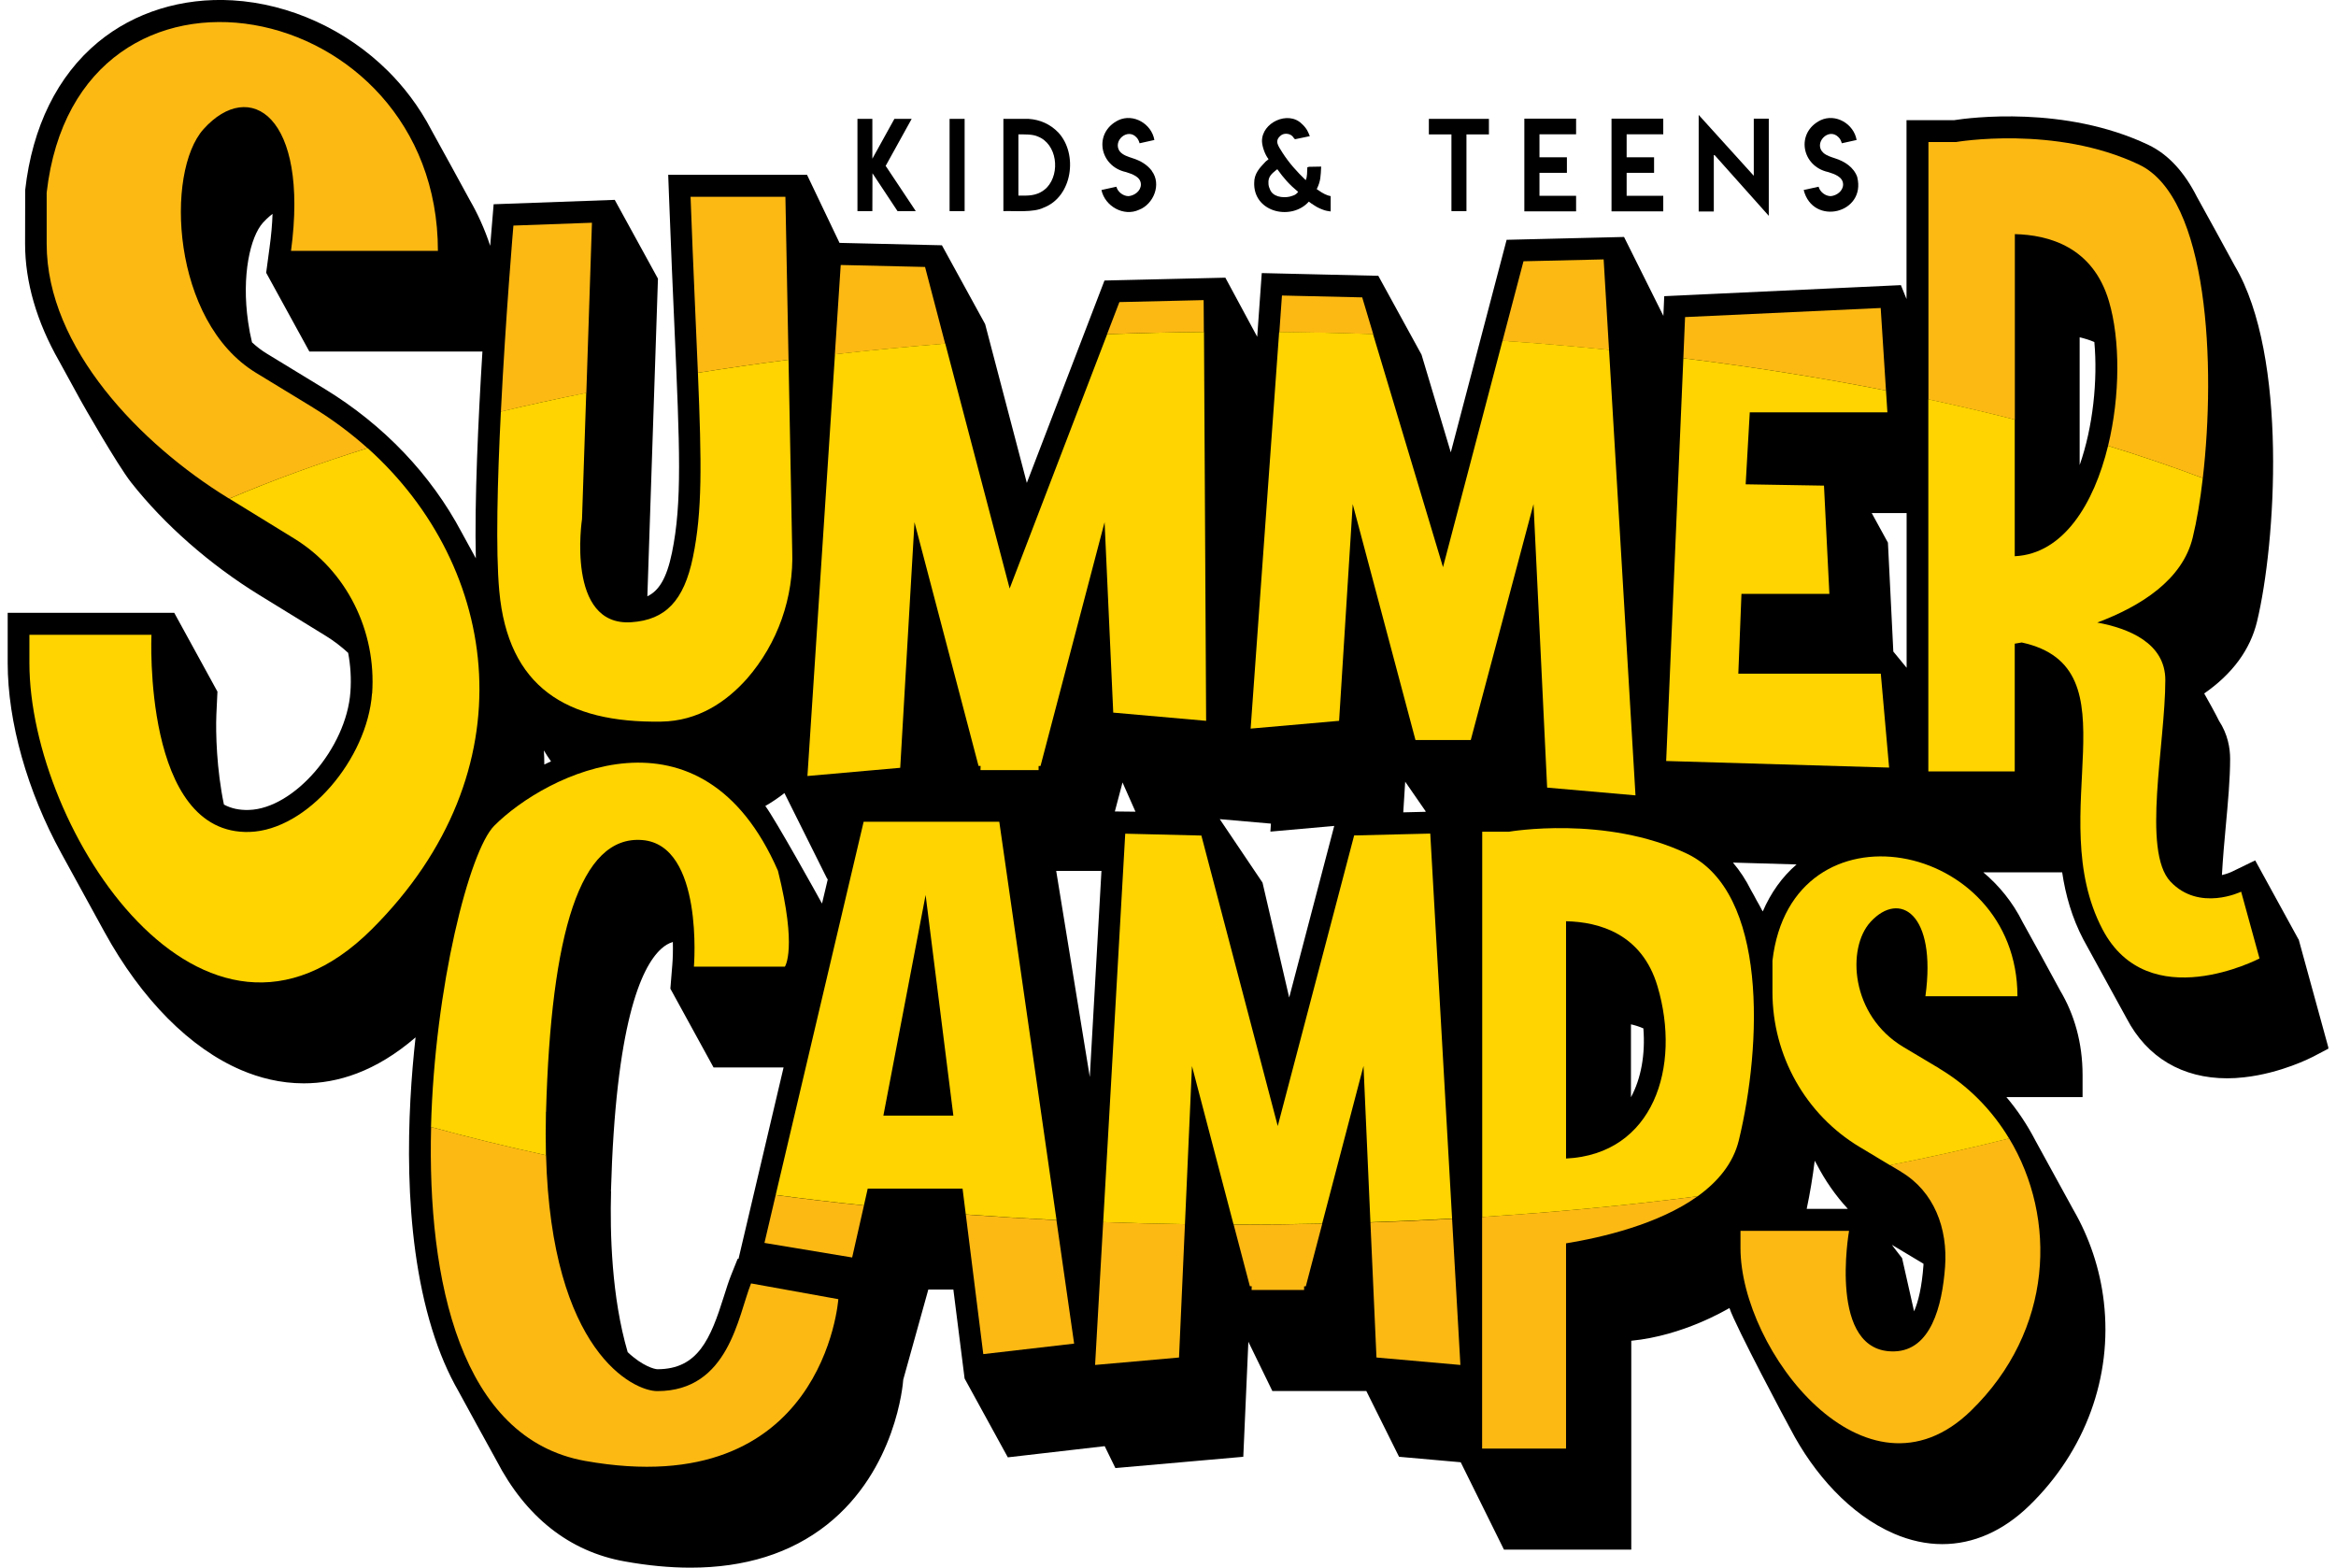 <svg width="152" height="102" viewBox="0 0 152 102" fill="none" xmlns="http://www.w3.org/2000/svg">
<g clip-path="url(#clip0_4451_1062)">
<path d="M149.553 61.109L146.742 55.982L145.217 56.722C145.217 56.722 144.956 56.85 144.577 56.936C144.64 55.825 144.739 54.707 144.823 53.81C144.971 52.2 145.111 50.683 145.111 49.373C145.111 48.689 144.963 47.771 144.38 46.888C144.289 46.674 143.523 45.278 143.424 45.121C145.266 43.84 146.418 42.273 146.861 40.443C148.077 35.408 148.899 23.18 145.413 17.298C145.301 17.077 143.073 13.018 142.953 12.812C142.166 11.259 141.133 10.063 139.783 9.422C134.357 6.844 128.137 7.663 127.146 7.819H124.054V19.456L123.688 18.552L108.289 19.271L108.233 20.553L105.674 15.418L98.034 15.603L94.401 29.433L92.496 23.074L89.684 17.946L82.101 17.768L81.805 21.913L79.732 18.067L71.867 18.252L66.814 31.42L64.101 21.087L61.289 15.959L54.626 15.803L52.511 11.373H43.479L43.535 12.861C43.655 16.152 43.781 18.9 43.887 21.322C44.231 29.141 44.393 32.709 43.725 35.956C43.374 37.665 42.854 38.449 42.123 38.798L42.812 18.131L40 13.004L32.121 13.289L32.016 14.549C32.009 14.663 31.959 15.183 31.896 15.995C31.531 14.877 31.067 13.88 30.561 13.004C30.448 12.783 28.22 8.724 28.101 8.517C27.25 6.872 26.217 5.59 25.261 4.636C22.534 1.923 18.851 0.242 15.133 0.022C11.844 -0.171 8.737 0.798 6.383 2.742C3.747 4.921 2.102 8.247 1.639 12.363V12.441L1.632 15.86C1.632 18.352 2.391 20.944 3.846 23.494C3.958 23.707 5.132 25.844 5.251 26.057C5.364 26.271 7.648 30.266 8.527 31.384C10.684 34.126 13.657 36.74 16.89 38.726L21.213 41.383C21.733 41.703 22.211 42.074 22.654 42.479C22.808 43.298 22.865 44.153 22.801 45.022C22.541 48.661 19.147 52.606 16.202 52.699C15.583 52.72 15.049 52.606 14.571 52.35C14.093 50.064 14.03 47.671 14.079 46.496L14.149 45L11.338 39.873H0.5V43.127C0.5 46.966 1.772 51.481 3.993 55.526C4.063 55.654 6.755 60.568 6.805 60.653C9.208 65.026 12.371 68.216 15.717 69.633C16.855 70.118 18.233 70.488 19.765 70.488C21.944 70.488 24.439 69.74 27.04 67.497C26.512 72.233 26.119 80.045 28.115 86.49C28.579 87.992 29.155 89.346 29.837 90.528C29.949 90.748 32.177 94.8 32.297 95.014C34.209 98.703 37.048 100.953 40.647 101.594C42.151 101.865 43.585 102 44.927 102C48.476 102 51.45 101.067 53.804 99.209C58.316 95.641 58.759 90.008 58.773 89.766L60.404 83.905H62.034L62.765 89.694L65.577 94.822L71.881 94.095L72.577 95.52L80.899 94.786L81.229 87.302L82.79 90.506H88.904L91.034 94.786L95.047 95.142L97.859 100.825H106.145V87.237C109.54 86.903 112.316 85.222 112.534 85.108C112.9 86.248 116.379 92.778 116.505 92.984C118.023 95.897 120.385 98.553 123.231 99.785C124.286 100.241 125.347 100.469 126.38 100.469C128.397 100.469 130.337 99.622 132.045 97.962C135.693 94.416 137.457 89.588 136.895 84.716C136.649 82.566 135.953 80.515 134.906 78.706C134.793 78.492 132.565 74.433 132.446 74.22C131.919 73.201 131.286 72.247 130.555 71.385H135.51V69.954C135.51 67.825 134.962 65.987 134.062 64.47C133.95 64.25 131.729 60.19 131.602 59.984C130.963 58.702 130.084 57.627 129.051 56.758H134.182C134.4 58.225 134.814 59.706 135.566 61.138C135.651 61.301 138.35 66.208 138.378 66.265C139.706 68.807 142.004 70.16 144.921 70.16C145.273 70.16 145.638 70.139 146.011 70.096C148.429 69.833 150.418 68.8 150.502 68.757L151.521 68.223L149.567 61.109H149.553ZM31.39 22.881C31.116 27.332 30.87 32.63 30.962 36.327C30.884 36.191 30.814 36.049 30.736 35.913C30.624 35.7 30.505 35.486 30.385 35.273C30.273 35.059 30.153 34.845 30.034 34.632C28.052 30.9 25.001 27.667 21.114 25.296L17.375 23.017C17.031 22.81 16.708 22.561 16.398 22.276C16.293 21.849 16.209 21.407 16.145 20.951C15.703 17.903 16.293 15.397 17.108 14.492C17.221 14.364 17.453 14.129 17.734 13.915C17.713 14.578 17.649 15.311 17.537 16.123L17.319 17.747L20.131 22.874H31.397L31.39 22.881ZM135.32 30.259V21.948C135.665 22.027 135.981 22.126 136.276 22.255C136.501 24.733 136.192 27.781 135.32 30.259ZM123.196 42.401L122.845 35.308L121.791 33.385H124.061V43.448L123.196 42.394V42.401ZM106.124 71.392V66.65C106.384 66.707 106.658 66.792 106.932 66.913C107.066 68.594 106.785 70.175 106.124 71.392ZM118.206 75.743C118.747 76.797 119.429 77.78 120.237 78.656H117.559C117.777 77.624 117.953 76.57 118.08 75.523C118.122 75.594 118.164 75.672 118.206 75.743ZM123.098 80.992L125.157 82.224C125.157 82.224 125.157 82.288 125.157 82.317C125.052 83.748 124.82 84.695 124.546 85.322L123.766 81.861C123.766 81.861 123.07 80.971 123.105 80.992M79.36 53.297L82.698 53.589L82.663 54.109L86.817 53.738L83.886 64.905L82.15 57.427L79.367 53.297H79.36ZM53.818 57.192H53.867L53.488 58.788C53.474 58.759 53.453 58.73 53.438 58.702C53.326 58.488 50.402 53.226 49.798 52.442C50.219 52.2 50.634 51.922 51.042 51.602L53.825 57.185L53.818 57.192ZM92.763 52.784V52.82L91.308 52.855L91.434 50.861L92.763 52.784ZM73.877 52.813L72.542 52.798L73.041 50.911L73.884 52.813H73.877ZM68.725 56.665H71.67L70.911 70.075L68.725 56.665ZM39.754 77.517C40.056 66.671 41.694 62.953 43.015 61.743C43.261 61.515 43.514 61.373 43.781 61.287C43.795 61.843 43.781 62.355 43.746 62.776L43.62 64.328L46.431 69.455H50.986L48.055 81.904H47.998L47.57 82.972C47.408 83.378 47.261 83.848 47.106 84.339C46.234 87.116 45.419 89.089 42.776 89.089C42.601 89.089 41.806 88.89 40.843 87.978C39.796 84.41 39.684 80.244 39.761 77.517M35.389 48.825C35.53 49.074 35.692 49.309 35.853 49.537C35.706 49.608 35.558 49.672 35.417 49.743C35.417 49.437 35.41 49.131 35.389 48.825ZM114.706 59.307C114.706 59.307 114.664 59.243 114.643 59.208C114.53 58.987 114.411 58.773 114.291 58.567C114.179 58.346 114.059 58.132 113.94 57.926C113.602 57.249 113.209 56.651 112.759 56.124L116.899 56.245C115.957 57.057 115.219 58.097 114.699 59.307" fill="black"/>
<path d="M57.627 10.796L59.321 7.734H58.197L56.763 10.326V7.734H55.793V13.737H56.763L56.77 11.273L58.401 13.737H59.589L57.67 10.853L57.627 10.796Z" fill="black"/>
<path d="M62.767 7.734H61.788V13.737H62.767V7.734Z" fill="black"/>
<path d="M68.859 8.617C68.332 8.076 67.678 7.784 66.926 7.734H65.289V13.737C66.013 13.709 67.257 13.844 67.91 13.509C69.78 12.804 70.166 10.02 68.859 8.617ZM66.772 12.726H66.266V8.745C66.659 8.745 67.179 8.724 67.524 8.88C68.782 9.365 69 11.245 68.135 12.185C67.77 12.569 67.306 12.719 66.772 12.726Z" fill="black"/>
<path d="M74.96 11.131C74.65 10.711 74.201 10.454 73.709 10.298C73.413 10.198 73.048 10.098 72.844 9.828C72.401 9.144 73.378 8.311 73.948 8.938C74.06 9.052 74.109 9.18 74.151 9.322L75.114 9.108C74.932 8.055 73.751 7.364 72.774 7.82C71.136 8.624 71.523 10.818 73.266 11.195C73.666 11.323 74.229 11.501 74.236 12C74.236 12.427 73.821 12.726 73.435 12.762C73.083 12.762 72.732 12.491 72.64 12.149L71.67 12.363C71.895 13.424 73.118 14.108 74.109 13.652C75.065 13.289 75.592 11.986 74.946 11.124" fill="black"/>
<path d="M86.219 12.641C86.065 12.569 85.917 12.47 85.784 12.377L85.678 12.306C85.945 11.758 85.931 11.473 85.966 10.839L85.179 10.853L85.067 10.882C85.039 11.223 85.074 11.48 84.961 11.722C84.392 11.174 83.886 10.618 83.443 9.927C83.183 9.5 82.902 9.18 83.331 8.824C83.513 8.66 83.865 8.66 84.069 8.838C84.118 8.881 84.16 8.938 84.202 9.002L84.266 9.059L85.228 8.859C85.172 8.724 85.123 8.596 85.046 8.46C84.947 8.304 84.828 8.161 84.687 8.04C83.816 7.193 82.101 7.962 82.115 9.194C82.129 9.55 82.319 10.084 82.543 10.355L82.431 10.454H82.424L82.368 10.497L82.354 10.518L82.34 10.526C81.967 10.917 81.602 11.295 81.609 11.907V12.035C81.679 13.858 84.069 14.35 85.165 13.118C85.249 13.189 85.355 13.26 85.467 13.331L85.685 13.467C85.805 13.531 85.938 13.595 86.065 13.638C86.24 13.709 86.409 13.737 86.585 13.759V12.762C86.458 12.733 86.367 12.712 86.205 12.633M83.028 11.074L83.113 11.01C83.542 11.608 83.893 12.007 84.469 12.484C84.301 12.698 84.174 12.719 83.907 12.797C83.464 12.89 82.79 12.812 82.621 12.285C82.565 12.164 82.537 12.05 82.537 11.936C82.501 11.494 82.761 11.295 83.028 11.074Z" fill="black"/>
<path d="M92.974 8.745H94.443V13.737H95.42V8.745H96.882V7.734H92.974V8.745Z" fill="black"/>
<path d="M99.187 13.752H102.554V12.74H100.171V11.245H101.956V10.234H100.171V8.738H102.554V7.72H99.187V13.752Z" fill="black"/>
<path d="M104.859 13.752H108.226V12.74H105.843V11.245H107.628V10.234H105.843V8.738H108.226V7.72H104.859V13.752Z" fill="black"/>
<path d="M114.116 11.437L110.531 7.478V13.759H111.515V10.034L115.092 14.043V7.72H114.116V11.437Z" fill="black"/>
<path d="M120.856 11.537C120.631 10.882 120.026 10.497 119.394 10.298C119.141 10.212 118.867 10.134 118.656 9.956C117.953 9.336 118.986 8.24 119.64 8.938C119.752 9.052 119.802 9.18 119.844 9.322L120.807 9.108C120.624 8.055 119.443 7.364 118.466 7.82C116.828 8.624 117.215 10.818 118.958 11.195C119.359 11.323 119.921 11.501 119.928 12C119.928 12.427 119.513 12.726 119.127 12.762C118.775 12.762 118.424 12.491 118.333 12.149L117.363 12.363C117.96 14.727 121.432 13.894 120.849 11.53" fill="black"/>
<path d="M63.981 88.106L69.892 87.422L68.74 79.39C66.751 79.29 64.782 79.169 62.843 79.026L63.981 88.106Z" fill="#FDB913"/>
<path d="M49.742 80.871L55.449 81.818L56.215 78.435C54.268 78.236 52.356 78.008 50.472 77.759L49.742 80.871Z" fill="#FDB913"/>
<path d="M38.081 95.056C53.621 97.827 54.549 84.531 54.549 84.531L48.87 83.506C48.02 85.635 47.422 90.513 42.769 90.513C41.216 90.513 35.874 87.964 35.53 75.166C32.937 74.597 30.441 73.984 28.052 73.329C27.792 83.313 29.963 93.611 38.081 95.056Z" fill="#FDB913"/>
<path d="M122.374 20.04L109.645 20.631L109.533 23.308C114.13 23.878 118.536 24.583 122.718 25.409L122.374 20.04Z" fill="#FDB913"/>
<path d="M60.186 17.369L54.704 17.241L54.324 23.052C56.672 22.788 59.068 22.553 61.5 22.361L60.193 17.376L60.186 17.369Z" fill="#FDB913"/>
<path d="M78.319 19.527L72.837 19.655L72.036 21.742C74.116 21.67 76.211 21.621 78.334 21.599L78.319 19.527Z" fill="#FDB913"/>
<path d="M104.346 16.878L99.131 16.999L97.767 22.176C100.115 22.34 102.427 22.539 104.697 22.767L104.346 16.871V16.878Z" fill="#FDB913"/>
<path d="M88.63 19.349L83.415 19.228L83.246 21.607C85.299 21.628 87.337 21.671 89.354 21.742L88.637 19.349H88.63Z" fill="#FDB913"/>
<path d="M80.273 79.681L81.328 83.691H81.447L81.44 83.933H84.856V83.698L84.968 83.691L86.037 79.624C84.308 79.66 82.558 79.681 80.8 79.681C80.625 79.681 80.449 79.681 80.273 79.681Z" fill="#FDB913"/>
<path d="M71.256 88.811L76.717 88.327L77.103 79.653C75.318 79.624 73.54 79.582 71.783 79.518L71.256 88.811Z" fill="#FDB913"/>
<path d="M89.565 88.327L95.026 88.811L94.485 79.304C92.735 79.404 90.964 79.482 89.171 79.539L89.565 88.327Z" fill="#FDB913"/>
<path d="M96.446 94.252H101.9V80.899C104.24 80.515 107.916 79.66 110.461 77.837C105.955 78.421 101.274 78.87 96.439 79.183V94.252H96.446Z" fill="#FDB913"/>
<path d="M131.096 15.233C133.31 15.282 136.185 16.066 137.225 19.598C137.963 22.083 137.963 25.751 137.169 29.005C139.327 29.668 141.386 30.373 143.333 31.106C144.183 23.828 143.719 12.861 139.186 10.71C133.739 8.118 127.266 9.243 127.266 9.243H125.481V25.986C127.406 26.399 129.283 26.84 131.103 27.303V15.24L131.096 15.233Z" fill="#FDB913"/>
<path d="M123.716 76.256C125.846 77.531 126.746 79.924 126.563 82.423C126.373 85.023 125.621 87.857 123.274 87.928C118.902 88.063 120.315 80.087 120.315 80.087H113.251V81.198C113.251 87.871 121.411 98.439 128.243 91.795C133.62 86.568 133.866 79.261 130.731 74.07C128.243 74.697 125.656 75.281 122.978 75.807L123.716 76.249V76.256Z" fill="#FDB913"/>
<path d="M20.384 26.527L16.644 24.249C11.155 20.894 10.733 11.202 13.243 8.403C16.251 5.056 20.116 7.513 18.936 16.323H28.494C28.494 -0.363 5.026 -4.928 3.037 12.534V15.867C3.037 22.646 9.194 28.927 14.81 32.381L14.915 32.445C17.664 31.27 20.672 30.174 23.912 29.155C22.829 28.187 21.649 27.304 20.377 26.527" fill="#FDB913"/>
<path d="M38.517 14.492L33.407 14.677C33.407 14.677 32.901 20.595 32.592 26.784C34.391 26.349 36.247 25.943 38.152 25.566L38.517 14.499V14.492Z" fill="#FDB913"/>
<path d="M51.112 12.804H44.934C45.11 17.568 45.292 21.272 45.412 24.255C47.338 23.949 49.306 23.664 51.309 23.408L51.105 12.804H51.112Z" fill="#FDB913"/>
<path d="M56.194 53.475L50.472 77.752C52.356 78.001 54.268 78.229 56.215 78.428L56.461 77.339H62.632L62.843 79.019C64.782 79.162 66.751 79.283 68.747 79.383L65.022 53.468H56.194V53.475ZM57.48 72.589L60.228 58.232L62.034 72.589H57.48Z" fill="#FFD400"/>
<path d="M35.53 72.347C35.853 60.689 37.751 54.351 41.778 54.657C45.806 54.963 45.152 62.896 45.152 62.896H51.07C51.07 62.896 51.892 61.743 50.62 56.658C45.651 45.264 35.53 50.341 32.156 53.731C30.547 55.348 28.284 64.207 28.045 73.329C30.434 73.984 32.929 74.597 35.523 75.167C35.502 74.276 35.502 73.336 35.523 72.347" fill="#FFD400"/>
<path d="M122.922 49.943L122.381 43.833H113.11L113.314 38.641H119.035L118.684 31.598L113.588 31.512L113.855 26.827H122.81L122.718 25.409C118.536 24.583 114.123 23.878 109.533 23.309L108.415 49.515L122.922 49.943Z" fill="#FFD400"/>
<path d="M58.576 49.957L59.504 33.976L63.672 49.836H63.806L63.799 50.106H67.58V49.843L67.706 49.836L71.874 33.976L72.437 46.367L78.481 46.901L78.341 21.599C76.218 21.62 74.123 21.67 72.043 21.741L65.696 38.292L61.507 22.354C59.075 22.553 56.679 22.781 54.331 23.045L52.539 50.491L58.583 49.957H58.576Z" fill="#FFD400"/>
<path d="M87.133 46.901L88.019 32.801L92.102 48.148H95.701L99.784 32.801L100.67 51.246L106.419 51.751L104.697 22.76C102.427 22.532 100.115 22.333 97.767 22.169L93.894 36.903L89.34 21.734C87.323 21.663 85.285 21.62 83.232 21.599L81.377 47.407L87.133 46.901Z" fill="#FFD400"/>
<path d="M88.11 54.365L83.141 73.265L78.172 54.365L73.217 54.244L71.783 79.518C73.54 79.582 75.311 79.625 77.103 79.653L77.56 69.363L80.266 79.674C80.442 79.674 80.618 79.674 80.793 79.674C82.55 79.674 84.301 79.653 86.03 79.618L88.722 69.356L89.171 79.525C90.957 79.468 92.728 79.382 94.485 79.29L93.065 54.237L88.11 54.358V54.365Z" fill="#FFD400"/>
<path d="M113.146 74.184C114.636 68.024 115.05 58.054 109.758 55.54C104.465 53.026 98.182 54.116 98.182 54.116H96.446V79.183C101.274 78.87 105.962 78.421 110.461 77.837C111.768 76.897 112.78 75.701 113.146 74.184ZM101.9 75.38V59.941C104.044 59.984 106.841 60.753 107.853 64.178C109.406 69.413 107.593 75.103 101.9 75.38Z" fill="#FFD400"/>
<path d="M131.096 50.192V41.881C131.244 41.86 131.399 41.831 131.553 41.803C139.102 43.448 132.882 52.969 136.803 60.461C139.783 66.158 147.023 62.362 147.023 62.362L145.828 58.018C145.828 58.018 143.101 59.343 141.231 57.363C139.355 55.376 140.894 48.39 140.894 44.245C140.894 41.824 138.476 40.877 136.466 40.507C139.313 39.438 142.019 37.722 142.679 34.966C142.939 33.898 143.164 32.581 143.333 31.106C141.386 30.373 139.327 29.668 137.169 29.006C136.248 32.801 134.252 36.042 131.096 36.191V27.297C129.276 26.834 127.406 26.392 125.474 25.979V50.192H131.096Z" fill="#FFD400"/>
<path d="M126.19 69.519L123.85 68.123C120.413 66.072 120.146 61.686 121.72 59.977C123.604 57.933 126.022 59.428 125.284 64.819H131.272C131.272 54.621 116.575 51.837 115.331 62.505V64.541C115.331 68.686 117.489 72.524 121.01 74.632L122.978 75.814C125.663 75.28 128.25 74.704 130.731 74.077C129.62 72.232 128.081 70.651 126.19 69.526" fill="#FFD400"/>
<path d="M24.207 45.121C23.898 49.38 19.997 54.009 16.244 54.13C9.265 54.351 9.855 41.304 9.855 41.304H1.913V43.127C1.913 54.045 13.278 71.343 24.186 60.468C34.532 50.163 32.557 36.896 23.919 29.155C20.679 30.166 17.671 31.27 14.922 32.445L19.14 35.038C22.541 37.124 24.502 41.034 24.214 45.129" fill="#FFD400"/>
<path d="M32.487 38.449C33.056 44.708 36.858 47.051 43.029 46.952C45.433 46.916 47.267 45.663 48.61 44.153C50.606 41.86 51.66 38.876 51.548 35.821L51.309 23.408C49.306 23.665 47.338 23.949 45.412 24.256C45.658 30.195 45.7 33.286 45.089 36.248C44.505 39.09 43.303 40.336 41.083 40.485C36.809 40.777 37.87 33.777 37.87 33.777L38.145 25.559C36.247 25.943 34.391 26.349 32.592 26.777C32.367 31.235 32.248 35.828 32.487 38.449Z" fill="#FFD400"/>
</g>
<defs>
<clipPath id="clip0_4451_1062">
<rect width="151" height="102" fill="white" transform="translate(0.5)"/>
</clipPath>
</defs>
</svg>
